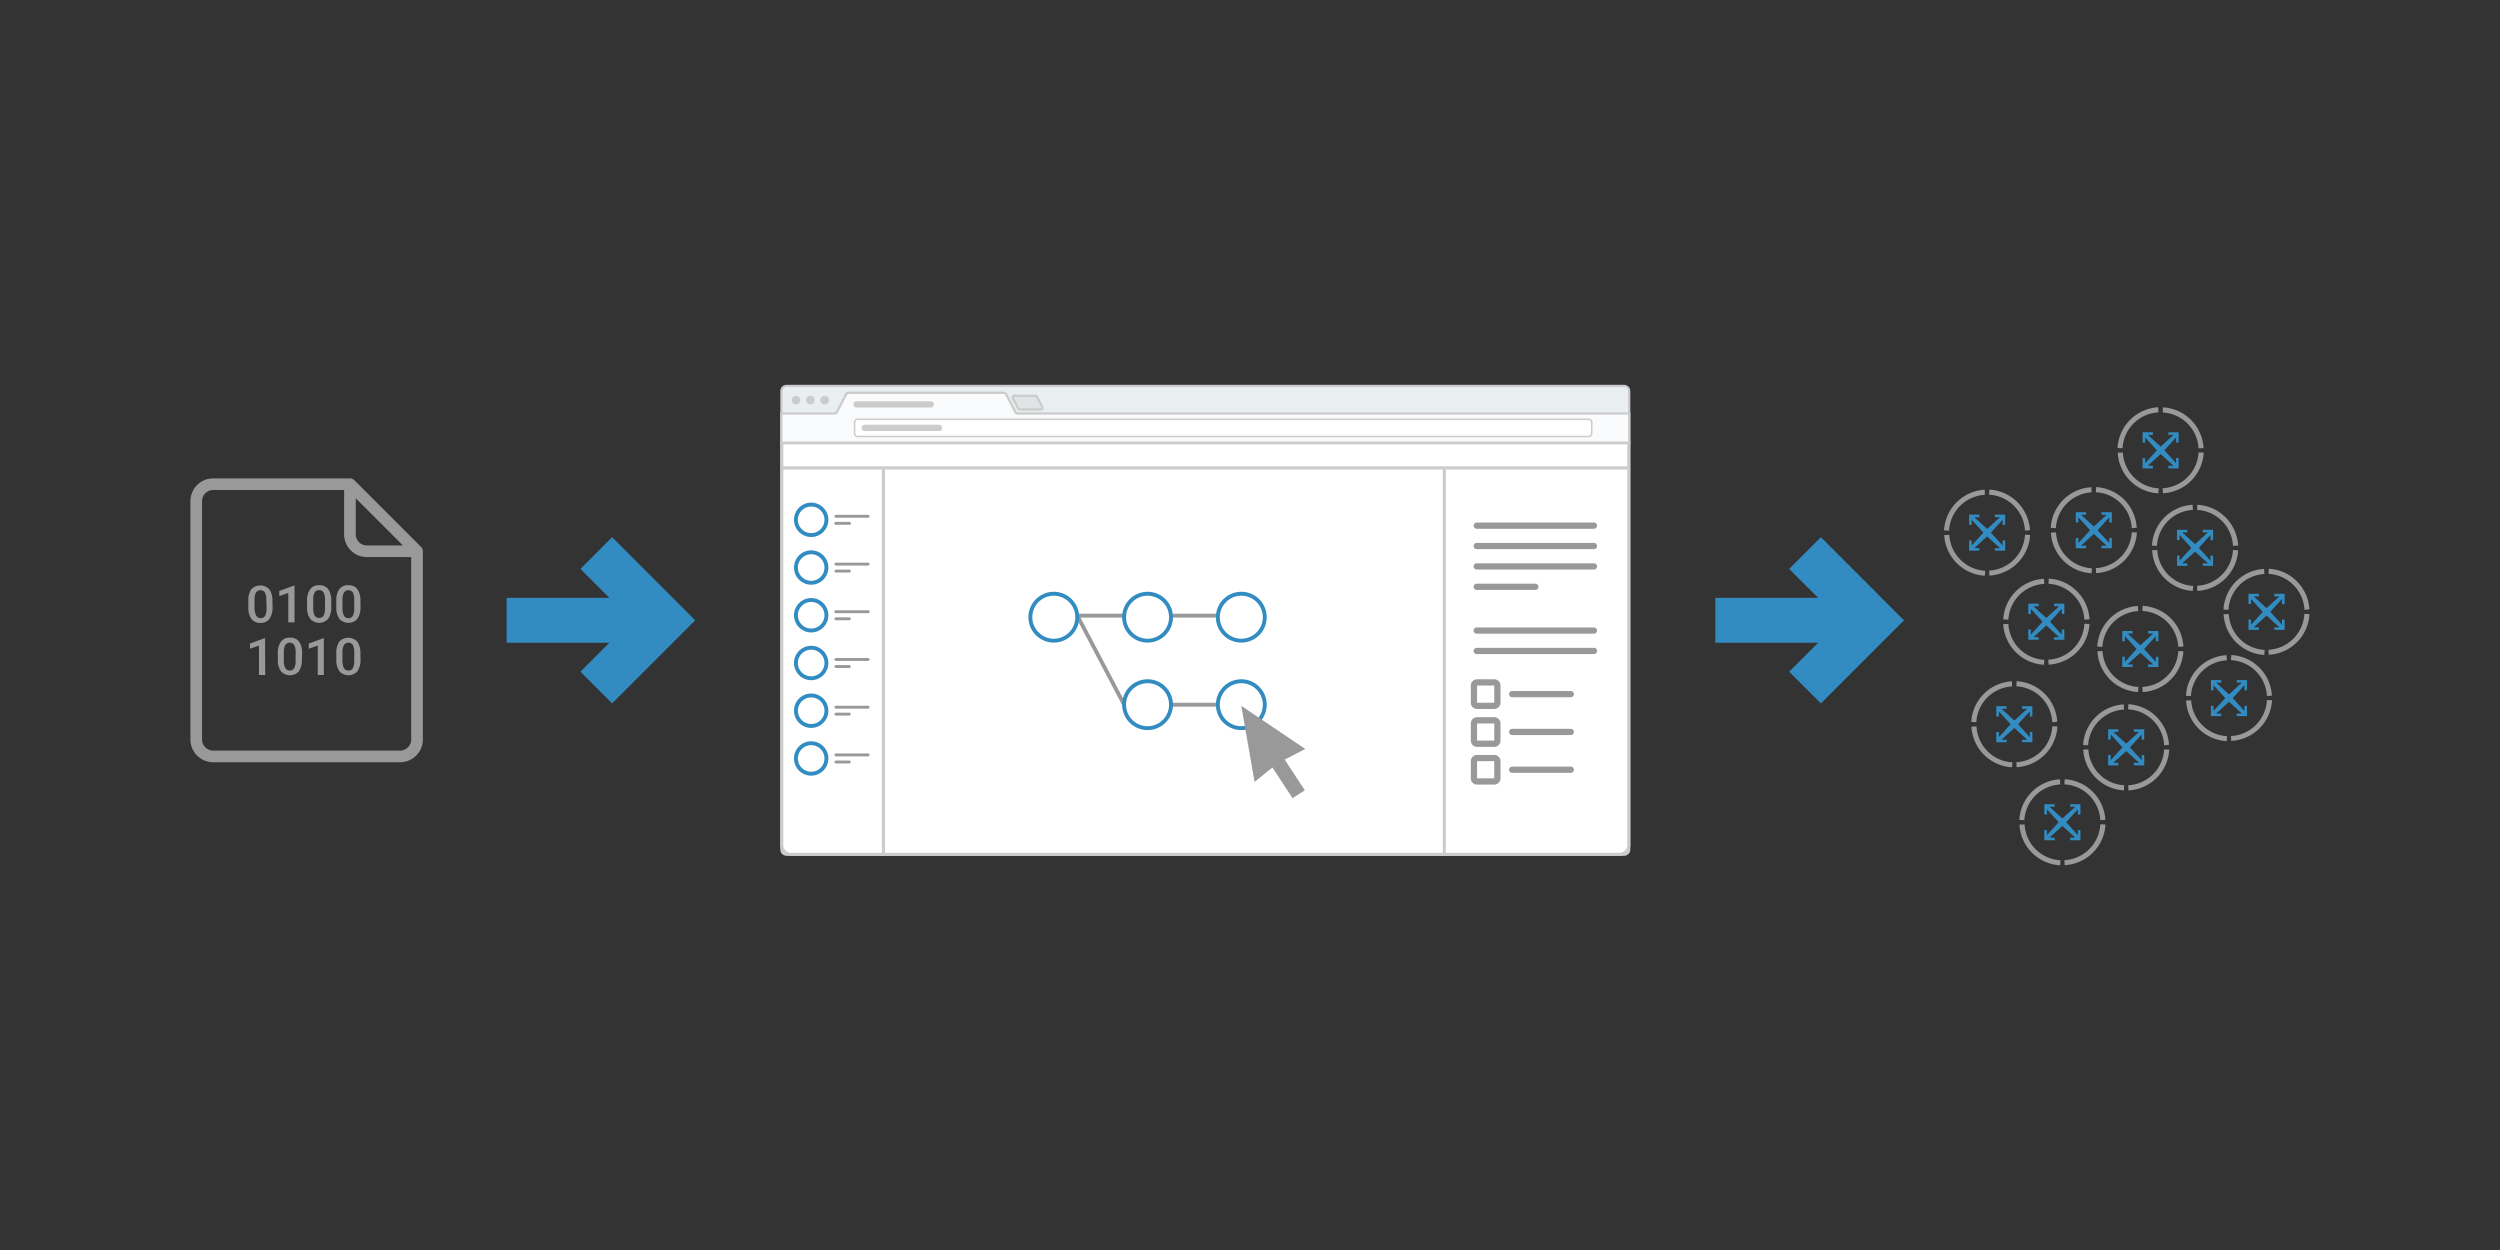 <svg id="Lager_1" data-name="Lager 1" xmlns="http://www.w3.org/2000/svg" viewBox="0 0 800 400"><rect x="0" y="0" width="800" height="400" fill="#333333" stroke="none"/><defs><style>.cls-1{fill:#e9eef0;}.cls-2{fill:#ccc;}.cls-3{fill:#e2e3e4;}.cls-4{fill:#fff;}.cls-5{fill:#fafbfc;}.cls-6{fill:#328cc1;}.cls-7{fill:#999;}</style></defs><title>Edge MLOps Illustration</title><path class="cls-1" d="M519.7,273.48h-268a1.65,1.65,0,0,1-1.66-1.65V125.14a1.66,1.66,0,0,1,1.66-1.66h268a1.65,1.65,0,0,1,1.65,1.66V271.83A1.65,1.65,0,0,1,519.7,273.48Z"/><path class="cls-2" d="M519.7,273.86h-268a2,2,0,0,1-2-2V125.14a2,2,0,0,1,2-2h268a2,2,0,0,1,2,2V271.83A2,2,0,0,1,519.7,273.86Zm-268-150a1.28,1.28,0,0,0-1.28,1.28V271.83a1.28,1.28,0,0,0,1.28,1.28h268a1.28,1.28,0,0,0,1.28-1.28V125.14a1.28,1.28,0,0,0-1.28-1.28Z"/><path class="cls-3" d="M325.87,130.75l-1.74-3.29a.55.55,0,0,1,.49-.81h6.7a.56.56,0,0,1,.49.3l1.74,3.28a.55.55,0,0,1-.49.81h-6.7A.55.55,0,0,1,325.87,130.75Z"/><path class="cls-2" d="M333.06,131.42h-6.7a.93.93,0,0,1-.82-.5h0l-1.74-3.28a.9.9,0,0,1,0-.91.93.93,0,0,1,.8-.45h6.7a.92.92,0,0,1,.82.49l1.74,3.28a.92.92,0,0,1,0,.92A.93.93,0,0,1,333.06,131.42Zm-6.86-.85a.18.18,0,0,0,.16.1h6.7a.19.19,0,0,0,.16-.09.17.17,0,0,0,0-.17l-1.74-3.29a.17.17,0,0,0-.16-.09h-6.7a.19.19,0,0,0-.16.08.22.22,0,0,0,0,.18Z"/><circle class="cls-2" cx="254.71" cy="128.03" r="1.38"/><circle class="cls-2" cx="259.31" cy="128.03" r="1.38"/><circle class="cls-2" cx="263.9" cy="128.03" r="1.38"/><path class="cls-4" d="M250.17,141.68h271a0,0,0,0,1,0,0V270.39a3,3,0,0,1-3,3h-265a3,3,0,0,1-3-3V141.68A0,0,0,0,1,250.17,141.68Z"/><path class="cls-2" d="M518.22,273.89H253.17a3.5,3.5,0,0,1-3.5-3.5V141.18H521.72V270.39A3.5,3.5,0,0,1,518.22,273.89ZM250.67,142.18V270.39a2.5,2.5,0,0,0,2.5,2.5H518.22a2.5,2.5,0,0,0,2.5-2.5V142.18Z"/><path class="cls-5" d="M521.35,141.68H250V132.3h17.22a.54.54,0,0,0,.49-.29l2.94-5.72a1.1,1.1,0,0,1,1-.6h49.39a1.11,1.11,0,0,1,1,.59l3,5.73a.56.56,0,0,0,.49.29H521.35Z"/><path class="cls-2" d="M521.73,142.05H249.66V131.93h17.59a.18.18,0,0,0,.16-.1l2.94-5.72a1.46,1.46,0,0,1,1.31-.8h49.39a1.46,1.46,0,0,1,1.31.8l3,5.73a.19.19,0,0,0,.15.09H521.73Zm-271.32-.75H521v-8.62H325.5a.93.93,0,0,1-.82-.5l-3-5.73a.73.73,0,0,0-.65-.39H271.66a.73.73,0,0,0-.65.4l-2.94,5.72a.91.91,0,0,1-.82.5H250.41Z"/><rect class="cls-4" x="273.46" y="134.17" width="235.9" height="5.51" rx="1"/><path class="cls-2" d="M508.36,139.93H274.46a1.25,1.25,0,0,1-1.25-1.25v-3.51a1.25,1.25,0,0,1,1.25-1.25h233.9a1.25,1.25,0,0,1,1.25,1.25v3.51A1.25,1.25,0,0,1,508.36,139.93Zm-233.9-5.51a.75.75,0,0,0-.75.75v3.51a.76.76,0,0,0,.75.75h233.9a.76.76,0,0,0,.75-.75v-3.51a.75.75,0,0,0-.75-.75Z"/><path class="cls-2" d="M297.87,130.41H274.09a1,1,0,0,1,0-2h23.78a1,1,0,0,1,0,2Z"/><path class="cls-2" d="M300.49,137.92H276.71a1,1,0,0,1,0-2h23.78a1,1,0,0,1,0,2Z"/><rect class="cls-2" x="250.17" y="149.23" width="271.05" height="1"/><rect class="cls-2" x="282.21" y="149.73" width="1" height="123.38"/><rect class="cls-2" x="461.69" y="149.73" width="1" height="123.38"/><path class="cls-6" d="M259.58,171.84a5.5,5.5,0,1,1,5.5-5.5A5.51,5.51,0,0,1,259.58,171.84Zm0-9.75a4.25,4.25,0,1,0,4.25,4.25A4.25,4.25,0,0,0,259.58,162.09Z"/><path class="cls-6" d="M259.58,187.11a5.5,5.5,0,1,1,5.5-5.5A5.51,5.51,0,0,1,259.58,187.11Zm0-9.75a4.25,4.25,0,1,0,4.25,4.25A4.26,4.26,0,0,0,259.58,177.36Z"/><path class="cls-6" d="M259.58,202.38a5.5,5.5,0,1,1,5.5-5.5A5.5,5.5,0,0,1,259.58,202.38Zm0-9.75a4.25,4.25,0,1,0,4.25,4.25A4.26,4.26,0,0,0,259.58,192.63Z"/><path class="cls-6" d="M259.58,217.66a5.5,5.5,0,1,1,5.5-5.5A5.51,5.51,0,0,1,259.58,217.66Zm0-9.75a4.25,4.25,0,1,0,4.25,4.25A4.25,4.25,0,0,0,259.58,207.91Z"/><path class="cls-6" d="M259.58,232.93a5.5,5.5,0,1,1,5.5-5.5A5.51,5.51,0,0,1,259.58,232.93Zm0-9.75a4.25,4.25,0,1,0,4.25,4.25A4.26,4.26,0,0,0,259.58,223.18Z"/><path class="cls-6" d="M259.58,248.21a5.5,5.5,0,1,1,5.5-5.5A5.51,5.51,0,0,1,259.58,248.21Zm0-9.75a4.25,4.25,0,1,0,4.25,4.25A4.25,4.25,0,0,0,259.58,238.46Z"/><path class="cls-7" d="M277.77,165.68H267.51a.47.47,0,1,1,0-.94h10.26a.47.47,0,1,1,0,.94Z"/><path class="cls-7" d="M271.77,167.93h-4.26a.47.47,0,1,1,0-.93h4.26a.47.47,0,1,1,0,.93Z"/><path class="cls-7" d="M277.77,181H267.51a.47.47,0,1,1,0-.94h10.26a.47.47,0,1,1,0,.94Z"/><path class="cls-7" d="M271.77,183.21h-4.26a.47.47,0,1,1,0-.94h4.26a.47.47,0,1,1,0,.94Z"/><path class="cls-7" d="M277.77,196.22H267.51a.47.47,0,1,1,0-.93h10.26a.47.47,0,1,1,0,.93Z"/><path class="cls-7" d="M271.77,198.48h-4.26a.47.47,0,1,1,0-.94h4.26a.47.47,0,1,1,0,.94Z"/><path class="cls-7" d="M277.77,211.5H267.51a.47.47,0,1,1,0-.94h10.26a.47.47,0,1,1,0,.94Z"/><path class="cls-7" d="M271.77,213.76h-4.26a.47.47,0,1,1,0-.94h4.26a.47.47,0,1,1,0,.94Z"/><path class="cls-7" d="M277.77,226.77H267.51a.47.47,0,1,1,0-.94h10.26a.47.47,0,1,1,0,.94Z"/><path class="cls-7" d="M271.77,229h-4.26a.47.47,0,1,1,0-.94h4.26a.47.47,0,1,1,0,.94Z"/><path class="cls-7" d="M277.77,242.05H267.51a.47.47,0,1,1,0-.94h10.26a.47.47,0,0,1,0,.94Z"/><path class="cls-7" d="M271.77,244.3h-4.26a.47.47,0,0,1-.47-.47.46.46,0,0,1,.47-.46h4.26a.46.46,0,0,1,.47.46A.47.47,0,0,1,271.77,244.3Z"/><rect class="cls-7" x="374.72" y="224.88" width="15" height="1.25"/><rect class="cls-7" x="344.72" y="196.38" width="15" height="1.25"/><rect class="cls-7" x="374.72" y="196.38" width="15" height="1.25"/><rect class="cls-7" x="351.6" y="195.15" width="1.25" height="32.21" transform="translate(-57.86 188.35) rotate(-27.76)"/><path class="cls-6" d="M367.22,205.63a8.13,8.13,0,1,1,8.13-8.12A8.13,8.13,0,0,1,367.22,205.63Zm0-15a6.88,6.88,0,1,0,6.88,6.88A6.88,6.88,0,0,0,367.22,190.63Z"/><path class="cls-6" d="M397.22,205.63a8.13,8.13,0,1,1,8.13-8.12A8.13,8.13,0,0,1,397.22,205.63Zm0-15a6.88,6.88,0,1,0,6.88,6.88A6.88,6.88,0,0,0,397.22,190.63Z"/><path class="cls-6" d="M367.22,233.63a8.13,8.13,0,1,1,8.13-8.12A8.13,8.13,0,0,1,367.22,233.63Zm0-15a6.88,6.88,0,1,0,6.88,6.88A6.88,6.88,0,0,0,367.22,218.63Z"/><path class="cls-6" d="M337.22,205.63a8.13,8.13,0,1,1,8.13-8.12A8.13,8.13,0,0,1,337.22,205.63Zm0-15a6.88,6.88,0,1,0,6.88,6.88A6.88,6.88,0,0,0,337.22,190.63Z"/><path class="cls-6" d="M397.22,233.63a8.13,8.13,0,1,1,8.13-8.12A8.13,8.13,0,0,1,397.22,233.63Zm0-15a6.88,6.88,0,1,0,6.88,6.88A6.88,6.88,0,0,0,397.22,218.63Z"/><path class="cls-7" d="M510.06,169.21h-37.5a1,1,0,0,1,0-2h37.5a1,1,0,0,1,0,2Z"/><path class="cls-7" d="M510.06,175.73h-37.5a1,1,0,0,1,0-2h37.5a1,1,0,0,1,0,2Z"/><path class="cls-7" d="M510.06,182.26h-37.5a1,1,0,1,1,0-2h37.5a1,1,0,0,1,0,2Z"/><path class="cls-7" d="M491.31,188.78H472.56a1,1,0,0,1,0-2h18.75a1,1,0,0,1,0,2Z"/><path class="cls-7" d="M510.06,202.78h-37.5a1,1,0,0,1,0-2h37.5a1,1,0,0,1,0,2Z"/><path class="cls-7" d="M510.06,209.31h-37.5a1,1,0,0,1,0-2h37.5a1,1,0,0,1,0,2Z"/><path class="cls-7" d="M502.66,223.12H483.91a1,1,0,1,1,0-2h18.75a1,1,0,0,1,0,2Z"/><path class="cls-7" d="M478.16,226.87h-5.5a2,2,0,0,1-2-2v-5.5a2,2,0,0,1,2-2h5.5a2,2,0,0,1,2,2v5.5A2,2,0,0,1,478.16,226.87Zm-5.5-7.5v5.5h5.5v-5.5Z"/><path class="cls-7" d="M502.66,235.22H483.91a1,1,0,0,1,0-2h18.75a1,1,0,0,1,0,2Z"/><path class="cls-7" d="M478.16,239h-5.5a2,2,0,0,1-2-2v-5.5a2,2,0,0,1,2-2h5.5a2,2,0,0,1,2,2V237A2,2,0,0,1,478.16,239Zm0-2v0Zm-5.5-5.5V237h5.5v-5.5Z"/><path class="cls-7" d="M502.66,247.32H483.91a1,1,0,0,1,0-2h18.75a1,1,0,0,1,0,2Z"/><path class="cls-7" d="M478.16,251.07h-5.5a2,2,0,0,1-2-2v-5.5a2,2,0,0,1,2-2h5.5a2,2,0,0,1,2,2v5.5A2,2,0,0,1,478.16,251.07Zm-5.5-7.5v5.5h5.5v-5.5Z"/><polygon class="cls-7" points="397.22 225.87 401.46 250.19 407.18 245.6 413.62 255.43 417.54 252.88 411.1 243.06 417.68 239.67 397.22 225.87"/><polygon class="cls-6" points="185.74 182.05 195.01 191.32 162.11 191.32 162.11 205.67 195.01 205.67 185.74 214.95 195.88 225.09 222.47 198.5 195.88 171.9 185.74 182.05"/><polygon class="cls-6" points="572.53 182.05 581.81 191.32 548.91 191.32 548.91 205.67 581.81 205.67 572.53 214.95 582.68 225.09 609.27 198.5 582.68 171.9 572.53 182.05"/><path class="cls-7" d="M60.93,160.15v76.7a7.31,7.31,0,0,0,7.52,7.07h59.34a7.32,7.32,0,0,0,7.53-7.07V176.41a1.83,1.83,0,0,0-.21-.84l0-.08a1.87,1.87,0,0,0-.32-.42l-21.44-21.44a1.9,1.9,0,0,0-.4-.3l-.09-.05a1.78,1.78,0,0,0-.83-.2H68.45A7.31,7.31,0,0,0,60.93,160.15Zm68,14.39h-11.3a3.58,3.58,0,0,1-3.78-3.33V159.46ZM64.66,160.15a3.59,3.59,0,0,1,3.79-3.34h41.67v14.4a7.3,7.3,0,0,0,7.52,7.06h13.94v58.58a3.59,3.59,0,0,1-3.79,3.34H68.45a3.59,3.59,0,0,1-3.79-3.34Z"/><path class="cls-7" d="M87.22,194.23a6.41,6.41,0,0,1-1,3.81,3.34,3.34,0,0,1-2.88,1.29,3.4,3.4,0,0,1-2.87-1.26,6.08,6.08,0,0,1-1-3.71v-2a6.28,6.28,0,0,1,.94-3.79,4,4,0,0,1,5.77,0,6.18,6.18,0,0,1,1,3.69Zm-2-2.2a5,5,0,0,0-.45-2.42,1.73,1.73,0,0,0-2.85,0,4.57,4.57,0,0,0-.47,2.28v2.66A5.07,5.07,0,0,0,82,197a1.52,1.52,0,0,0,1.44.8,1.5,1.5,0,0,0,1.39-.74,4.88,4.88,0,0,0,.48-2.34Z"/><path class="cls-7" d="M94.25,199.17h-2v-9.43l-2.87,1v-1.64L94,187.39h.25Z"/><path class="cls-7" d="M106,194.23a6.41,6.41,0,0,1-1,3.81,3.87,3.87,0,0,1-5.74,0,6.08,6.08,0,0,1-1-3.71v-2a6.21,6.21,0,0,1,1-3.79,3.36,3.36,0,0,1,2.89-1.27A3.4,3.4,0,0,1,105,188.5a6.18,6.18,0,0,1,1,3.69Zm-2-2.2a5,5,0,0,0-.45-2.42,1.54,1.54,0,0,0-1.43-.77,1.58,1.58,0,0,0-1.42.73,4.68,4.68,0,0,0-.47,2.28v2.66a5.07,5.07,0,0,0,.46,2.45,1.7,1.7,0,0,0,2.84.06,4.77,4.77,0,0,0,.47-2.34Z"/><path class="cls-7" d="M115.36,194.23a6.41,6.41,0,0,1-1,3.81,3.87,3.87,0,0,1-5.74,0,6.15,6.15,0,0,1-1-3.71v-2a6.28,6.28,0,0,1,.95-3.79,3.36,3.36,0,0,1,2.89-1.27,3.4,3.4,0,0,1,2.87,1.23,6.18,6.18,0,0,1,1,3.69Zm-2-2.2a5,5,0,0,0-.45-2.42,1.72,1.72,0,0,0-2.84,0,4.55,4.55,0,0,0-.48,2.28v2.66a5.07,5.07,0,0,0,.46,2.45,1.54,1.54,0,0,0,1.44.8,1.51,1.51,0,0,0,1.4-.74,4.77,4.77,0,0,0,.47-2.34Z"/><path class="cls-7" d="M84.87,216h-2v-9.42l-2.87,1v-1.65l4.57-1.68h.25Z"/><path class="cls-7" d="M96.6,211a6.42,6.42,0,0,1-.95,3.82,3.89,3.89,0,0,1-5.74,0,6,6,0,0,1-1-3.71v-2a6.26,6.26,0,0,1,1-3.8,3.37,3.37,0,0,1,2.88-1.26,3.4,3.4,0,0,1,2.88,1.23,6.14,6.14,0,0,1,1,3.69Zm-2-2.19a5,5,0,0,0-.45-2.42,1.73,1.73,0,0,0-2.85,0,4.5,4.5,0,0,0-.47,2.27v2.66a5,5,0,0,0,.46,2.45,1.54,1.54,0,0,0,1.44.81,1.5,1.5,0,0,0,1.39-.75,4.69,4.69,0,0,0,.48-2.33Z"/><path class="cls-7" d="M103.63,216h-1.95v-9.42l-2.87,1v-1.65l4.57-1.68h.25Z"/><path class="cls-7" d="M115.36,211a6.42,6.42,0,0,1-1,3.82,3.89,3.89,0,0,1-5.74,0,6.17,6.17,0,0,1-1-3.71v-2a6.33,6.33,0,0,1,.95-3.8,4,4,0,0,1,5.76,0,6.14,6.14,0,0,1,1,3.69Zm-2-2.19a5,5,0,0,0-.45-2.42,1.72,1.72,0,0,0-2.84,0,4.48,4.48,0,0,0-.48,2.27v2.66a5,5,0,0,0,.46,2.45,1.55,1.55,0,0,0,1.44.81,1.52,1.52,0,0,0,1.4-.75,4.7,4.7,0,0,0,.47-2.33Z"/><path class="cls-7" d="M648,169.8a12.14,12.14,0,0,0-11.49-11.49l.08-1.64a13.79,13.79,0,0,1,13,13Z"/><path class="cls-7" d="M636.61,184.23l-.08-1.64A12.14,12.14,0,0,0,648,171.1l1.64.08a13.79,13.79,0,0,1-13,13Z"/><path class="cls-7" d="M623.74,169.8l-1.64-.09a13.79,13.79,0,0,1,13-13l.08,1.64a12.14,12.14,0,0,0-11.49,11.49Z"/><path class="cls-7" d="M635.15,184.23a13.79,13.79,0,0,1-13-13l1.64-.08a12.14,12.14,0,0,0,11.49,11.49Z"/><polygon class="cls-6" points="633.41 165.5 633.41 164.68 630.11 164.68 630.11 167.97 630.93 167.97 630.93 166.33 634.68 170.45 630.93 174.57 630.93 172.92 630.11 172.92 630.11 176.22 633.41 176.22 633.41 175.4 631.76 175.4 635.88 171.65 640 175.4 638.36 175.4 638.36 176.22 641.65 176.22 641.65 172.92 640.83 172.92 640.83 174.57 637.08 170.45 640.83 166.33 640.83 167.97 641.65 167.97 641.65 164.68 638.36 164.68 638.36 165.5 640 165.5 635.88 169.25 631.76 165.5 633.41 165.5"/><path class="cls-7" d="M714.55,174.66a12.12,12.12,0,0,0-11.49-11.49l.09-1.64a13.79,13.79,0,0,1,13.05,13.05Z"/><path class="cls-7" d="M703.15,189.09l-.09-1.64A12.12,12.12,0,0,0,714.55,176l1.65.09a13.77,13.77,0,0,1-13.05,13Z"/><path class="cls-7" d="M690.28,174.66l-1.65-.08a13.79,13.79,0,0,1,13-13.05l.09,1.64a12.14,12.14,0,0,0-11.49,11.49Z"/><path class="cls-7" d="M701.68,189.09a13.79,13.79,0,0,1-13-13l1.65-.09a12.14,12.14,0,0,0,11.49,11.49Z"/><polygon class="cls-6" points="699.94 170.36 699.94 169.54 696.64 169.54 696.64 172.84 697.47 172.84 697.47 171.19 701.22 175.31 697.47 179.44 697.47 177.79 696.64 177.79 696.64 181.08 699.94 181.08 699.94 180.26 698.29 180.26 702.42 176.51 706.54 180.26 704.89 180.26 704.89 181.08 708.19 181.08 708.19 177.79 707.36 177.79 707.36 179.44 703.62 175.31 707.36 171.19 707.36 172.84 708.19 172.84 708.19 169.54 704.89 169.54 704.89 170.36 706.54 170.36 702.42 174.11 698.29 170.36 699.94 170.36"/><path class="cls-7" d="M667,198.3a12.14,12.14,0,0,0-11.49-11.49l.08-1.64a13.79,13.79,0,0,1,13.05,13Z"/><path class="cls-7" d="M655.55,212.73l-.08-1.64A12.14,12.14,0,0,0,667,199.6l1.64.08a13.79,13.79,0,0,1-13.05,13Z"/><path class="cls-7" d="M642.68,198.3l-1.64-.09a13.79,13.79,0,0,1,13.05-13l.08,1.64a12.14,12.14,0,0,0-11.49,11.49Z"/><path class="cls-7" d="M654.09,212.73a13.79,13.79,0,0,1-13.05-13l1.64-.08a12.14,12.14,0,0,0,11.49,11.49Z"/><polygon class="cls-6" points="652.35 194 652.35 193.18 649.05 193.18 649.05 196.47 649.87 196.47 649.87 194.83 653.62 198.95 649.87 203.07 649.87 201.42 649.05 201.42 649.05 204.72 652.35 204.72 652.35 203.9 650.7 203.9 654.82 200.15 658.94 203.9 657.29 203.9 657.29 204.72 660.59 204.72 660.59 201.42 659.77 201.42 659.77 203.07 656.02 198.95 659.77 194.83 659.77 196.47 660.59 196.47 660.59 193.18 657.29 193.18 657.29 194 658.94 194 654.82 197.75 650.7 194 652.35 194"/><path class="cls-7" d="M682.16,169a12.14,12.14,0,0,0-11.49-11.49l.08-1.64a13.77,13.77,0,0,1,13,13Z"/><path class="cls-7" d="M670.75,183.45l-.08-1.65a12.12,12.12,0,0,0,11.49-11.49l1.64.09a13.79,13.79,0,0,1-13,13Z"/><path class="cls-7" d="M657.88,169l-1.64-.09a13.77,13.77,0,0,1,13-13l.08,1.64A12.14,12.14,0,0,0,657.88,169Z"/><path class="cls-7" d="M669.29,183.45a13.79,13.79,0,0,1-13-13l1.64-.09a12.12,12.12,0,0,0,11.49,11.49Z"/><polygon class="cls-6" points="667.55 164.72 667.55 163.9 664.25 163.9 664.25 167.19 665.07 167.19 665.07 165.54 668.82 169.67 665.07 173.79 665.07 172.14 664.25 172.14 664.25 175.44 667.55 175.44 667.55 174.62 665.9 174.62 670.02 170.87 674.14 174.62 672.49 174.62 672.49 175.44 675.79 175.44 675.79 172.14 674.97 172.14 674.97 173.79 671.22 169.67 674.97 165.54 674.97 167.19 675.79 167.19 675.79 163.9 672.49 163.9 672.49 164.72 674.14 164.72 670.02 168.47 665.9 164.72 667.55 164.72"/><path class="cls-7" d="M697.05,207a12.14,12.14,0,0,0-11.49-11.49l.08-1.64a13.77,13.77,0,0,1,13.05,13Z"/><path class="cls-7" d="M685.64,221.46l-.08-1.64a12.14,12.14,0,0,0,11.49-11.49l1.64.08a13.79,13.79,0,0,1-13.05,13.05Z"/><path class="cls-7" d="M672.77,207l-1.64-.09a13.77,13.77,0,0,1,13-13l.08,1.64A12.14,12.14,0,0,0,672.77,207Z"/><path class="cls-7" d="M684.18,221.46a13.79,13.79,0,0,1-13-13.05l1.64-.08a12.14,12.14,0,0,0,11.49,11.49Z"/><polygon class="cls-6" points="682.44 202.73 682.44 201.91 679.14 201.91 679.14 205.2 679.96 205.2 679.96 203.56 683.71 207.68 679.96 211.8 679.96 210.15 679.14 210.15 679.14 213.45 682.44 213.45 682.44 212.63 680.79 212.63 684.91 208.88 689.03 212.63 687.38 212.63 687.38 213.45 690.68 213.45 690.68 210.15 689.86 210.15 689.86 211.8 686.11 207.68 689.86 203.56 689.86 205.2 690.68 205.2 690.68 201.91 687.38 201.91 687.38 202.73 689.03 202.73 684.91 206.48 680.79 202.73 682.44 202.73"/><path class="cls-7" d="M692.52,238.5A12.14,12.14,0,0,0,681,227l.08-1.65a13.79,13.79,0,0,1,13,13Z"/><path class="cls-7" d="M681.11,252.93l-.08-1.65a12.12,12.12,0,0,0,11.49-11.49l1.64.09a13.79,13.79,0,0,1-13,13.05Z"/><path class="cls-7" d="M668.24,238.5l-1.64-.09a13.79,13.79,0,0,1,13-13l.09,1.65a12.14,12.14,0,0,0-11.49,11.49Z"/><path class="cls-7" d="M679.64,252.93a13.79,13.79,0,0,1-13-13.05l1.64-.09a12.12,12.12,0,0,0,11.49,11.49Z"/><polygon class="cls-6" points="677.9 234.2 677.9 233.37 674.61 233.37 674.61 236.67 675.43 236.67 675.43 235.02 679.18 239.15 675.43 243.27 675.43 241.62 674.61 241.62 674.61 244.92 677.9 244.92 677.9 244.09 676.26 244.09 680.38 240.35 684.5 244.09 682.85 244.09 682.85 244.92 686.15 244.92 686.15 241.62 685.33 241.62 685.33 243.27 681.58 239.15 685.33 235.02 685.33 236.67 686.15 236.67 686.15 233.37 682.85 233.37 682.85 234.2 684.5 234.2 680.38 237.95 676.26 234.2 677.9 234.2"/><path class="cls-7" d="M737.43,195.14a12.14,12.14,0,0,0-11.49-11.49L726,182a13.75,13.75,0,0,1,13,13Z"/><path class="cls-7" d="M726,209.57l-.09-1.64a12.14,12.14,0,0,0,11.49-11.49l1.64.08a13.77,13.77,0,0,1-13,13Z"/><path class="cls-7" d="M713.16,195.14l-1.65-.09a13.77,13.77,0,0,1,13-13l.09,1.64a12.12,12.12,0,0,0-11.49,11.49Z"/><path class="cls-7" d="M724.56,209.57a13.79,13.79,0,0,1-13-13l1.65-.08a12.12,12.12,0,0,0,11.49,11.49Z"/><polygon class="cls-6" points="722.82 190.84 722.82 190.02 719.52 190.02 719.52 193.31 720.35 193.31 720.35 191.66 724.09 195.79 720.35 199.91 720.35 198.26 719.52 198.26 719.52 201.56 722.82 201.56 722.82 200.74 721.17 200.74 725.29 196.99 729.42 200.74 727.77 200.74 727.77 201.56 731.07 201.56 731.07 198.26 730.24 198.26 730.24 199.91 726.49 195.79 730.24 191.66 730.24 193.31 731.07 193.31 731.07 190.02 727.77 190.02 727.77 190.84 729.42 190.84 725.29 194.59 721.17 190.84 722.82 190.84"/><path class="cls-7" d="M672.1,262.46A12.1,12.1,0,0,0,660.61,251l.09-1.65a13.79,13.79,0,0,1,13,13Z"/><path class="cls-7" d="M660.7,276.89l-.09-1.64a12.12,12.12,0,0,0,11.49-11.49l1.65.09a13.77,13.77,0,0,1-13,13Z"/><path class="cls-7" d="M647.83,262.46l-1.64-.08a13.77,13.77,0,0,1,13-13l.09,1.65a12.12,12.12,0,0,0-11.49,11.48Z"/><path class="cls-7" d="M659.23,276.89a13.75,13.75,0,0,1-13-13l1.64-.09a12.14,12.14,0,0,0,11.49,11.49Z"/><polygon class="cls-6" points="657.49 258.16 657.49 257.34 654.19 257.34 654.19 260.64 655.02 260.64 655.02 258.99 658.77 263.11 655.02 267.24 655.02 265.59 654.19 265.59 654.19 268.88 657.49 268.88 657.49 268.06 655.84 268.06 659.97 264.31 664.09 268.06 662.44 268.06 662.44 268.88 665.74 268.88 665.74 265.59 664.91 265.59 664.91 267.24 661.17 263.11 664.91 258.99 664.91 260.64 665.74 260.64 665.74 257.34 662.44 257.34 662.44 258.16 664.09 258.16 659.97 261.91 655.84 258.16 657.49 258.16"/><path class="cls-7" d="M725.41,222.74a12.12,12.12,0,0,0-11.49-11.49l.09-1.64a13.79,13.79,0,0,1,13,13Z"/><path class="cls-7" d="M714,237.17l-.08-1.64A12.12,12.12,0,0,0,725.41,224l1.65.08a13.79,13.79,0,0,1-13,13Z"/><path class="cls-7" d="M701.14,222.74l-1.64-.08a13.77,13.77,0,0,1,13-13l.09,1.64a12.14,12.14,0,0,0-11.49,11.49Z"/><path class="cls-7" d="M712.54,237.17a13.77,13.77,0,0,1-13-13l1.64-.08a12.14,12.14,0,0,0,11.49,11.49Z"/><polygon class="cls-6" points="710.8 218.44 710.8 217.62 707.5 217.62 707.5 220.91 708.33 220.91 708.33 219.27 712.08 223.39 708.33 227.51 708.33 225.86 707.5 225.86 707.5 229.16 710.8 229.16 710.8 228.34 709.15 228.34 713.28 224.59 717.4 228.34 715.75 228.34 715.75 229.16 719.05 229.16 719.05 225.86 718.23 225.86 718.23 227.51 714.48 223.39 718.23 219.27 718.23 220.91 719.05 220.91 719.05 217.62 715.75 217.62 715.75 218.44 717.4 218.44 713.28 222.19 709.15 218.44 710.8 218.44"/><path class="cls-7" d="M703.54,143.46A12.12,12.12,0,0,0,692.05,132l.09-1.65a13.77,13.77,0,0,1,13,13.05Z"/><path class="cls-7" d="M692.14,157.88l-.09-1.64a12.14,12.14,0,0,0,11.49-11.49l1.64.09a13.75,13.75,0,0,1-13,13Z"/><path class="cls-7" d="M679.26,143.46l-1.64-.09a13.79,13.79,0,0,1,13-13.05l.08,1.65a12.12,12.12,0,0,0-11.49,11.49Z"/><path class="cls-7" d="M690.67,157.88a13.77,13.77,0,0,1-13-13l1.64-.09a12.14,12.14,0,0,0,11.49,11.49Z"/><polygon class="cls-6" points="688.93 139.16 688.93 138.33 685.63 138.33 685.63 141.63 686.45 141.63 686.45 139.98 690.2 144.1 686.45 148.23 686.45 146.58 685.63 146.58 685.63 149.88 688.93 149.88 688.93 149.05 687.28 149.05 691.4 145.3 695.52 149.05 693.88 149.05 693.88 149.88 697.17 149.88 697.17 146.58 696.35 146.58 696.35 148.23 692.6 144.1 696.35 139.98 696.35 141.63 697.17 141.63 697.17 138.33 693.88 138.33 693.88 139.16 695.52 139.16 691.4 142.9 687.28 139.16 688.93 139.16"/><path class="cls-7" d="M656.73,231.11a12.14,12.14,0,0,0-11.49-11.49l.08-1.64a13.79,13.79,0,0,1,13,13Z"/><path class="cls-7" d="M645.32,245.54l-.08-1.64a12.14,12.14,0,0,0,11.49-11.49l1.64.08a13.79,13.79,0,0,1-13,13Z"/><path class="cls-7" d="M632.45,231.11l-1.64-.09a13.77,13.77,0,0,1,13-13l.09,1.64a12.14,12.14,0,0,0-11.49,11.49Z"/><path class="cls-7" d="M643.85,245.54a13.79,13.79,0,0,1-13-13l1.64-.08a12.14,12.14,0,0,0,11.49,11.49Z"/><polygon class="cls-6" points="642.12 226.81 642.12 225.99 638.82 225.99 638.82 229.28 639.64 229.28 639.64 227.64 643.39 231.76 639.64 235.88 639.64 234.23 638.82 234.23 638.82 237.53 642.12 237.53 642.12 236.71 640.47 236.71 644.59 232.96 648.71 236.71 647.06 236.71 647.06 237.53 650.36 237.53 650.36 234.23 649.54 234.23 649.54 235.88 645.79 231.76 649.54 227.64 649.54 229.28 650.36 229.28 650.36 225.99 647.06 225.99 647.06 226.81 648.71 226.81 644.59 230.56 640.47 226.81 642.12 226.81"/></svg>